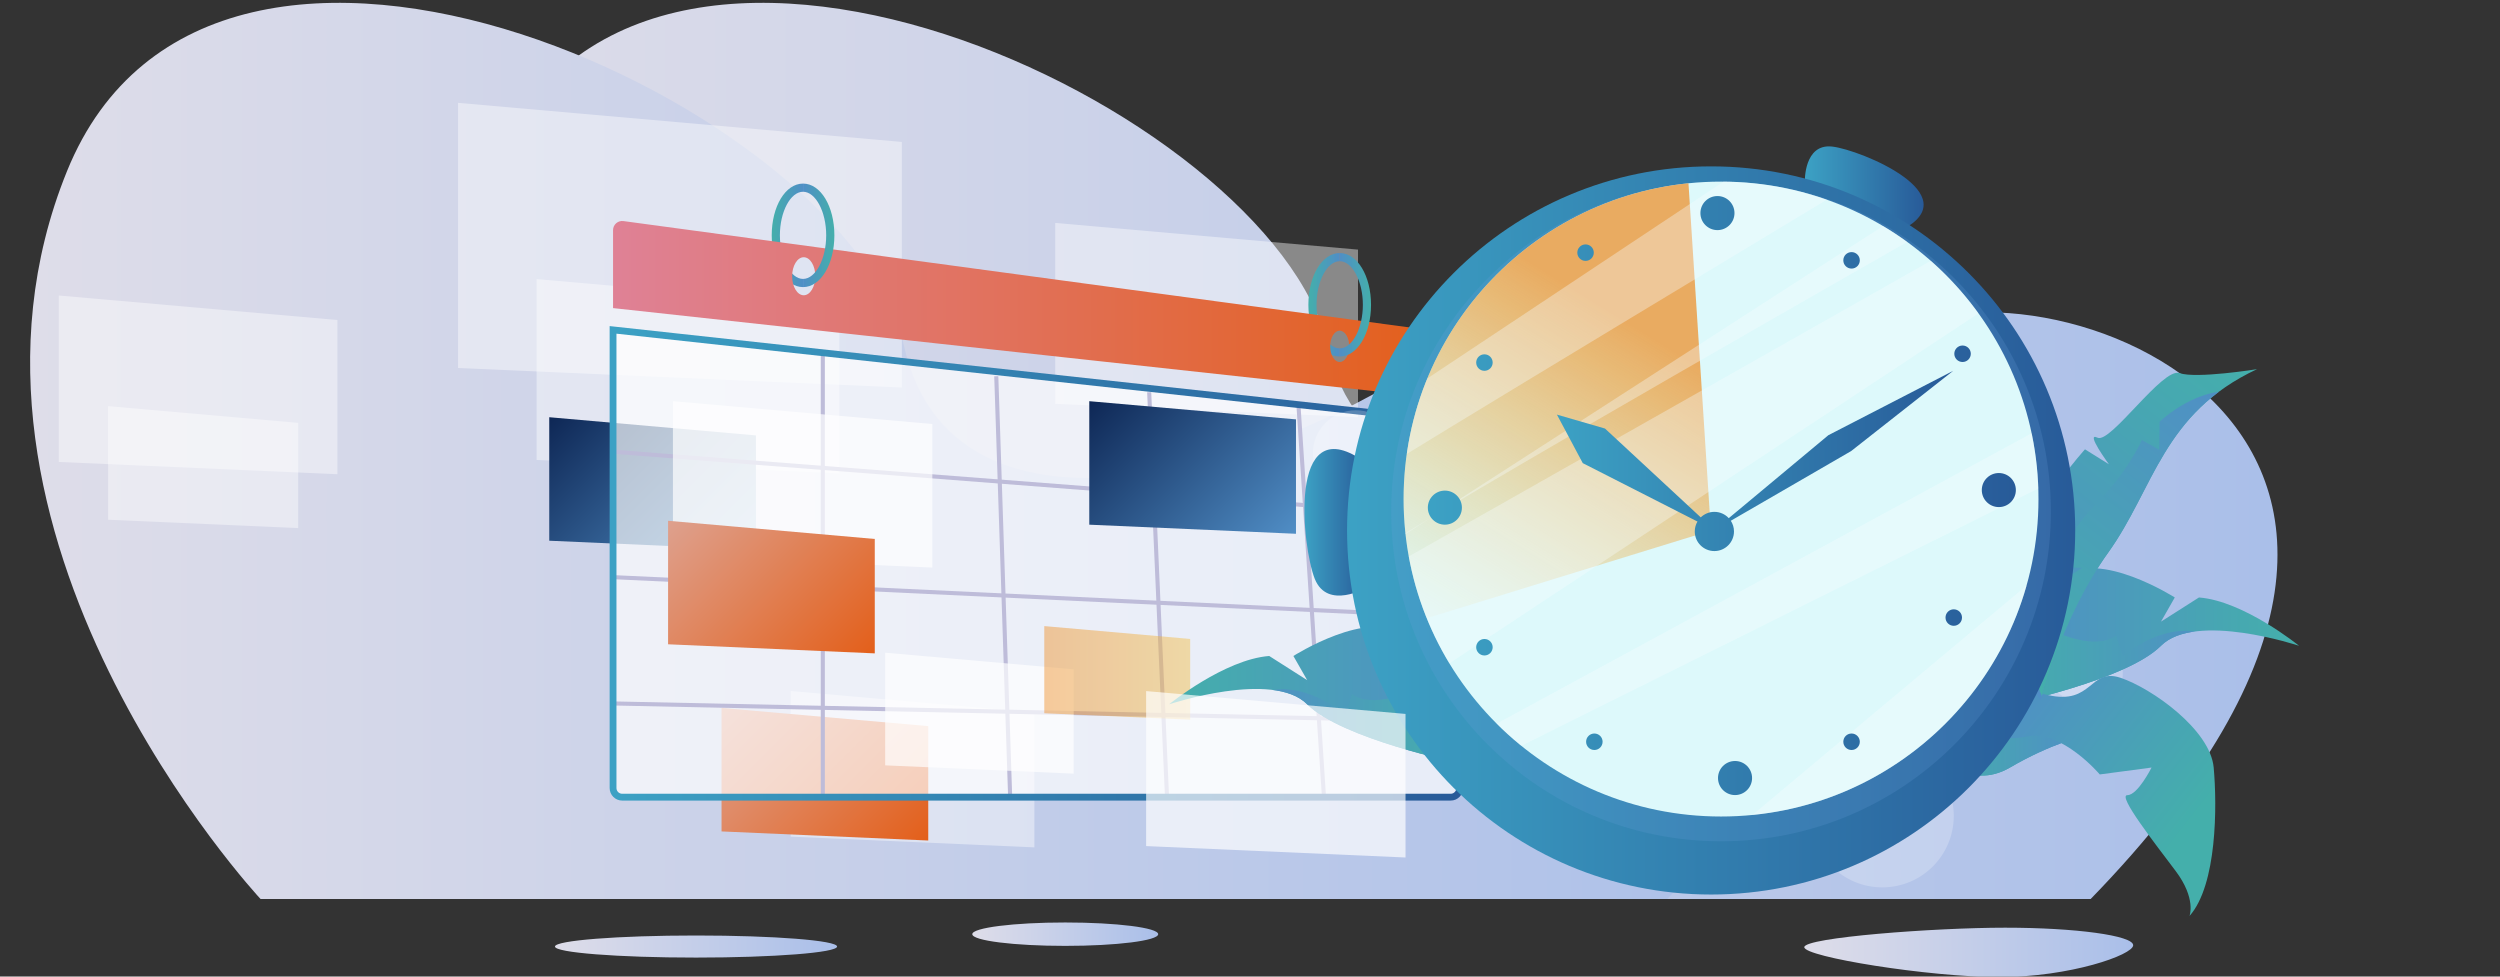 <svg xmlns="http://www.w3.org/2000/svg" xmlns:xlink="http://www.w3.org/1999/xlink" id="Layer_1" x="0px" y="0px" width="256px" height="100px" viewBox="0 0 256 100" xml:space="preserve"><rect x="0" y="0" width="256" height="100" fill="#333333" stroke="none"/><linearGradient id="SVGID_1_" gradientUnits="userSpaceOnUse" x1="46.445" y1="46.174" x2="233.215" y2="46.174">	<stop offset="0" style="stop-color:#DEDDE9"></stop>	<stop offset="0.994" style="stop-color:#AABFE9"></stop></linearGradient><path fill="url(#SVGID_1_)" d="M214.084,92.058H70.042c0,0-34.893-37.405-19.819-74.532c15.074-37.127,80.256-6.281,85.7,17.865 s42.151,10.887,56.109-0.278C205.99,23.945,262.238,42.509,214.084,92.058z"></path><linearGradient id="SVGID_2_" gradientUnits="userSpaceOnUse" x1="3.083" y1="46.174" x2="189.853" y2="46.174">	<stop offset="0" style="stop-color:#DEDDE9"></stop>	<stop offset="0.994" style="stop-color:#AABFE9"></stop></linearGradient><path fill="url(#SVGID_2_)" d="M170.723,92.058H26.681c0,0-34.893-37.405-19.819-74.532c15.074-37.127,80.256-6.281,85.7,17.865 s42.151,10.887,56.109-0.278C162.629,23.945,218.877,42.509,170.723,92.058z"></path><polygon opacity="0.42" fill="#FFFFFF" points="46.906,10.533 92.347,14.535 92.347,39.684 46.906,37.684 "></polygon><polygon opacity="0.42" fill="#FFFFFF" points="54.946,28.579 85.948,31.309 85.948,48.467 54.946,47.102 "></polygon><polygon opacity="0.42" fill="#FFFFFF" points="6.02,30.259 34.55,32.771 34.55,48.561 6.02,47.305 "></polygon><polygon opacity="0.42" fill="#FFFFFF" points="11.068,41.589 30.533,43.303 30.533,54.077 11.068,53.22 "></polygon><polygon opacity="0.42" fill="#FFFFFF" points="108.056,22.83 139.059,25.56 139.059,42.719 108.056,41.354 "></polygon><polygon opacity="0.42" fill="#FFFFFF" points="80.965,70.761 105.922,72.959 105.922,86.771 80.965,85.673 "></polygon><linearGradient id="SVGID_3_" gradientUnits="userSpaceOnUse" x1="57.907" y1="41.06" x2="75.28" y2="58.433">	<stop offset="0.003" style="stop-color:#0E2755"></stop>	<stop offset="1" style="stop-color:#508EC6"></stop></linearGradient><polygon fill="url(#SVGID_3_)" points="56.243,42.723 77.409,44.587 77.409,56.303 56.243,55.37 "></polygon><linearGradient id="SVGID_4_" gradientUnits="userSpaceOnUse" x1="75.551" y1="70.828" x2="92.922" y2="88.2">	<stop offset="0.011" style="stop-color:#DEA08D"></stop>	<stop offset="1" style="stop-color:#E35F1A"></stop></linearGradient><polygon fill="url(#SVGID_4_)" points="73.886,72.491 95.053,74.355 95.053,86.069 73.886,85.138 "></polygon><linearGradient id="SVGID_5_" gradientUnits="userSpaceOnUse" x1="99.561" y1="95.66" x2="118.598" y2="95.66">	<stop offset="0" style="stop-color:#DEDDE9"></stop>	<stop offset="0.994" style="stop-color:#AABFE9"></stop></linearGradient><ellipse fill="url(#SVGID_5_)" cx="109.08" cy="95.66" rx="9.518" ry="1.198"></ellipse><linearGradient id="SVGID_6_" gradientUnits="userSpaceOnUse" x1="56.829" y1="96.925" x2="85.717" y2="96.925">	<stop offset="0" style="stop-color:#DEDDE9"></stop>	<stop offset="0.994" style="stop-color:#AABFE9"></stop></linearGradient><ellipse fill="url(#SVGID_6_)" cx="71.273" cy="96.926" rx="14.444" ry="1.131"></ellipse><linearGradient id="SVGID_7_" gradientUnits="userSpaceOnUse" x1="184.76" y1="97.524" x2="218.439" y2="97.524">	<stop offset="0" style="stop-color:#DEDDE9"></stop>	<stop offset="0.994" style="stop-color:#AABFE9"></stop></linearGradient><path fill="url(#SVGID_7_)" d="M218.438,96.792c0,0.993-6.47,3.262-13.711,3.262c-7.242,0-19.968-2.069-19.968-3.062 c0-0.993,13.324-1.997,20.566-1.997S218.438,95.8,218.438,96.792z"></path><g>	<path opacity="0.68" fill="#FFFFFF" d="M147.636,43.041l1.846,37.609c0.024,0.534-0.4,0.981-0.937,0.981H63.712  c-0.518,0-0.937-0.419-0.937-0.937V33.78L147.636,43.041z"></path>	<g>		<g>			<g>				<linearGradient id="SVGID_8_" gradientUnits="userSpaceOnUse" x1="133.977" y1="31.211" x2="137.185" y2="31.211">					<stop offset="0.003" style="stop-color:#44AFAB"></stop>					<stop offset="1" style="stop-color:#508EC6"></stop>				</linearGradient>				<path fill="url(#SVGID_8_)" d="M137.186,36.511v-0.837c-1.285,0-2.371-2.043-2.371-4.463c0-2.419,1.086-4.462,2.371-4.462     v-0.837c-1.8,0-3.208,2.328-3.208,5.299C133.978,34.184,135.386,36.511,137.186,36.511z"></path>			</g>			<g>				<linearGradient id="SVGID_9_" gradientUnits="userSpaceOnUse" x1="79.024" y1="24.099" x2="82.232" y2="24.099">					<stop offset="0.003" style="stop-color:#44AFAB"></stop>					<stop offset="1" style="stop-color:#508EC6"></stop>				</linearGradient>				<path fill="url(#SVGID_9_)" d="M82.232,29.399v-0.838c-1.285,0-2.371-2.043-2.371-4.462c0-2.42,1.086-4.463,2.371-4.463v-0.837     c-1.799,0-3.208,2.328-3.208,5.301C79.024,27.07,80.433,29.399,82.232,29.399z"></path>			</g>			<linearGradient id="SVGID_10_" gradientUnits="userSpaceOnUse" x1="62.776" y1="31.719" x2="147.636" y2="31.719">				<stop offset="0.007" style="stop-color:#DF8195"></stop>				<stop offset="1" style="stop-color:#E35F1A"></stop>			</linearGradient>			<path fill="url(#SVGID_10_)" d="M62.776,23.567v7.982l84.86,9.26l-0.301-6.099c-0.021-0.451-0.362-0.822-0.811-0.882    L63.838,22.638C63.276,22.562,62.776,22.999,62.776,23.567z M136.209,35.465c0-0.885,0.437-1.604,0.977-1.604    c0.538,0,0.977,0.719,0.977,1.604c0,0.886-0.438,1.604-0.977,1.604C136.646,37.069,136.209,36.351,136.209,35.465z     M81.116,28.287c0-1.076,0.531-1.947,1.186-1.947s1.186,0.872,1.186,1.947s-0.531,1.948-1.186,1.948S81.116,29.363,81.116,28.287    z"></path>			<g>				<linearGradient id="SVGID_11_" gradientUnits="userSpaceOnUse" x1="85.44" y1="24.098" x2="82.232" y2="24.098">					<stop offset="0.003" style="stop-color:#44AFAB"></stop>					<stop offset="1" style="stop-color:#508EC6"></stop>				</linearGradient>				<path fill="url(#SVGID_11_)" d="M82.232,29.399c1.799,0,3.208-2.329,3.208-5.3c0-2.973-1.409-5.301-3.208-5.301v0.837     c1.285,0,2.371,2.043,2.371,4.463c0,2.419-1.086,4.462-2.371,4.462V29.399z"></path>			</g>			<g>				<linearGradient id="SVGID_12_" gradientUnits="userSpaceOnUse" x1="140.393" y1="31.211" x2="137.185" y2="31.211">					<stop offset="0.003" style="stop-color:#44AFAB"></stop>					<stop offset="1" style="stop-color:#508EC6"></stop>				</linearGradient>				<path fill="url(#SVGID_12_)" d="M137.186,36.511c1.799,0,3.207-2.328,3.207-5.3c0-2.972-1.408-5.299-3.207-5.299v0.837     c1.285,0,2.371,2.043,2.371,4.462c0,2.42-1.086,4.463-2.371,4.463V36.511z"></path>			</g>		</g>		<g>			<g>									<rect x="105.237" y="6.755" transform="matrix(-0.077 0.997 -0.997 -0.077 162.975 -51.763)" fill="#BEBCD9" width="0.418" height="85.591"></rect>			</g>			<g>									<rect x="105.551" y="18.103" transform="matrix(-0.047 0.999 -0.999 -0.047 171.759 -41.662)" fill="#BEBCD9" width="0.418" height="86.053"></rect>			</g>			<g>									<rect x="105.551" y="29.918" transform="matrix(-0.021 1 -1 -0.021 180.877 -31.294)" fill="#BEBCD9" width="0.419" height="85.992"></rect>			</g>			<g>									<rect x="134.048" y="41.419" transform="matrix(-0.998 0.065 -0.065 -0.998 272.253 114.177)" fill="#BEBCD9" width="0.418" height="40.257"></rect>			</g>			<g>									<rect x="118.356" y="40.184" transform="matrix(-0.999 0.044 -0.044 -0.999 239.716 116.52)" fill="#BEBCD9" width="0.418" height="41.471"></rect>			</g>			<g>									<rect x="102.595" y="38.523" transform="matrix(-1 0.033 -0.033 -1 207.517 116.777)" fill="#BEBCD9" width="0.419" height="43.12"></rect>			</g>			<g>				<rect x="84.046" y="36.162" fill="#BEBCD9" width="0.418" height="45.539"></rect>			</g>		</g>		<g>			<linearGradient id="SVGID_13_" gradientUnits="userSpaceOnUse" x1="62.427" y1="57.685" x2="149.831" y2="57.685">				<stop offset="0.007" style="stop-color:#3CA1C4"></stop>				<stop offset="0.995" style="stop-color:#285B99"></stop>			</linearGradient>			<path fill="url(#SVGID_13_)" d="M148.545,81.98H63.712c-0.709,0-1.285-0.577-1.285-1.286V33.391l85.541,9.335l1.861,37.906    c0.017,0.354-0.107,0.692-0.354,0.949C149.231,81.839,148.9,81.98,148.545,81.98z M63.125,34.169v46.525    c0,0.325,0.264,0.588,0.588,0.588h84.833c0.162,0,0.314-0.064,0.426-0.182c0.113-0.118,0.169-0.272,0.162-0.435l-1.832-37.312    L63.125,34.169z"></path>		</g>	</g></g><circle opacity="0.34" fill="#FFFFFF" cx="175.174" cy="54.26" r="34.877"></circle><circle opacity="0.22" fill="#FFFFFF" cx="210.052" cy="68.904" r="7.322"></circle><circle opacity="0.22" fill="#FFFFFF" cx="192.746" cy="83.547" r="7.321"></circle><circle opacity="0.22" fill="#FFFFFF" cx="138.832" cy="46.406" r="4.394"></circle><circle opacity="0.22" fill="#FFFFFF" cx="212.448" cy="68.904" r="2.663"></circle><polygon opacity="0.68" fill="#FFFFFF" points="68.908,41.081 95.47,43.42 95.47,58.12 68.908,56.951 "></polygon><polygon opacity="0.68" fill="#FFFFFF" points="90.642,66.838 109.945,68.539 109.945,79.222 90.642,78.372 "></polygon><linearGradient id="SVGID_14_" gradientUnits="userSpaceOnUse" x1="113.207" y1="39.417" x2="130.579" y2="56.789">	<stop offset="0.003" style="stop-color:#0E2755"></stop>	<stop offset="1" style="stop-color:#508EC6"></stop></linearGradient><polygon fill="url(#SVGID_14_)" points="111.542,41.081 132.709,42.944 132.709,54.659 111.542,53.728 "></polygon><linearGradient id="SVGID_15_" gradientUnits="userSpaceOnUse" x1="106.934" y1="68.903" x2="121.874" y2="68.903">	<stop offset="0" style="stop-color:#EE8B1F"></stop>	<stop offset="1" style="stop-color:#F3BD3D"></stop></linearGradient><polygon opacity="0.44" fill="url(#SVGID_15_)" points="106.934,64.111 121.875,65.427 121.875,73.695 106.934,73.038 "></polygon><linearGradient id="SVGID_16_" gradientUnits="userSpaceOnUse" x1="70.075" y1="51.664" x2="87.448" y2="69.037">	<stop offset="0.011" style="stop-color:#DEA08D"></stop>	<stop offset="1" style="stop-color:#E35F1A"></stop></linearGradient><polygon fill="url(#SVGID_16_)" points="68.411,53.327 89.577,55.191 89.577,66.906 68.411,65.975 "></polygon><g>	<defs>		<path id="XMLID_47_" d="M205.729,72.141c0,0,12.019-2.476,15.555-6.011c3.535-3.534,14.14,0,14.14,0s-5.656-4.596-10.251-4.949   l-3.889,2.475l1.413-2.475c0,0-7.777-4.948-11.312-2.12S203.96,65.777,205.729,72.141z"></path>	</defs>	<linearGradient id="XMLID_2_" gradientUnits="userSpaceOnUse" x1="235.423" y1="65.164" x2="205.287" y2="65.164">		<stop offset="0.003" style="stop-color:#44AFAB"></stop>		<stop offset="1" style="stop-color:#508EC6"></stop>	</linearGradient>	<use xlink:href="#XMLID_47_" fill="url(#XMLID_2_)"></use>	<clipPath id="XMLID_3_">		<use xlink:href="#XMLID_47_"></use>	</clipPath>	<linearGradient id="SVGID_17_" gradientUnits="userSpaceOnUse" x1="205.374" y1="69.782" x2="227.095" y2="69.782">		<stop offset="0.003" style="stop-color:#44AFAB"></stop>		<stop offset="1" style="stop-color:#508EC6"></stop>	</linearGradient>	<path clip-path="url(#XMLID_3_)" fill="url(#SVGID_17_)" d="M205.374,72.141c0.354,0,2.121-8.485,6.01-7.07  c3.89,1.414,5.303,0,5.303,0l0.707,2.12c0,0,4.596-4.055,9.016-2.026c4.418,2.026-13.965,9.805-13.965,9.805L205.374,72.141"></path></g><g>	<defs>		<path id="XMLID_52_" d="M149.413,78.13c0,0-12.02-2.474-15.556-6.009c-3.534-3.535-14.14,0-14.14,0s5.657-4.596,10.252-4.949   l3.888,2.475l-1.414-2.475c0,0,7.778-4.95,11.314-2.121C147.293,67.879,151.181,71.767,149.413,78.13z"></path>	</defs>			<linearGradient id="XMLID_4_" gradientUnits="userSpaceOnUse" x1="1210.283" y1="71.153" x2="1180.148" y2="71.153" gradientTransform="matrix(-1 0 0 1 1330 0)">		<stop offset="0.003" style="stop-color:#44AFAB"></stop>		<stop offset="1" style="stop-color:#508EC6"></stop>	</linearGradient>	<use xlink:href="#XMLID_52_" fill="url(#XMLID_4_)"></use>	<clipPath id="XMLID_5_">		<use xlink:href="#XMLID_52_"></use>	</clipPath>			<linearGradient id="SVGID_18_" gradientUnits="userSpaceOnUse" x1="1180.233" y1="75.772" x2="1201.953" y2="75.772" gradientTransform="matrix(-1 0 0 1 1330 0)">		<stop offset="0.003" style="stop-color:#44AFAB"></stop>		<stop offset="1" style="stop-color:#508EC6"></stop>	</linearGradient>	<path clip-path="url(#XMLID_5_)" fill="url(#SVGID_18_)" d="M149.767,78.13c-0.354,0-2.121-8.483-6.009-7.07  c-3.891,1.415-5.304,0-5.304,0l-0.707,2.122c0,0-4.596-4.054-9.015-2.027c-4.419,2.027,13.964,9.804,13.964,9.804L149.767,78.13"></path></g><g>	<linearGradient id="SVGID_19_" gradientUnits="userSpaceOnUse" x1="198.4" y1="75.297" x2="213.248" y2="75.297">		<stop offset="0.003" style="stop-color:#44AFAB"></stop>		<stop offset="1" style="stop-color:#508EC6"></stop>	</linearGradient>	<path fill="url(#SVGID_19_)" d="M198.4,77.183c0,0,3.182,3.889,7.425,1.413c4.241-2.475,7.423-3.181,7.423-3.181l-10.252-4.242  C202.996,71.173,199.108,72.939,198.4,77.183z"></path>	<linearGradient id="SVGID_20_" gradientUnits="userSpaceOnUse" x1="198.4" y1="75.297" x2="213.248" y2="75.297">		<stop offset="0.003" style="stop-color:#44AFAB"></stop>		<stop offset="1" style="stop-color:#508EC6"></stop>	</linearGradient>	<path fill="url(#SVGID_20_)" d="M198.4,77.183c0,0,3.182,3.889,7.425,1.413c4.241-2.475,7.423-3.181,7.423-3.181l-10.252-4.242  C202.996,71.173,199.108,72.939,198.4,77.183z"></path>	<linearGradient id="SVGID_21_" gradientUnits="userSpaceOnUse" x1="224.543" y1="84.099" x2="205.753" y2="69.418">		<stop offset="0.003" style="stop-color:#44AFAB"></stop>		<stop offset="1" style="stop-color:#508EC6"></stop>	</linearGradient>	<path fill="url(#SVGID_21_)" d="M202.996,74.354v-3.181c0,0,2.121-1.062,6.717,0c4.596,1.06,4.242-2.828,7.424-1.769  c3.182,1.061,9.191,5.304,9.545,9.191c0.354,3.889,0.354,12.021-2.476,15.201c0,0,0.708-1.768-1.412-4.596  c-2.122-2.828-6.011-7.777-4.95-7.777c1.062,0,2.475-2.828,2.475-2.828l-5.302,0.707c0,0-3.89-4.595-7.424-3.888  C204.058,76.121,202.996,74.354,202.996,74.354z"></path></g><g>	<defs>		<path id="XMLID_46_" d="M208.985,71.621c0,0,2.196-8.49,6.897-15.042c4.7-6.552,5.561-14.255,15.24-18.777   c0,0-6.232,1.003-7.95,0.402c-1.719-0.6-7.072,7.268-8.387,6.615c-1.315-0.652,1.17,2.723,1.17,2.723l-2.453-1.532   c0,0-5.385,6.025-4.547,7.764c0.839,1.739,1.346,2.495,1.346,2.495l-2.577-0.902c0,0-2.36,3.996-1.947,7.227   C206.191,65.822,205.923,68.524,208.985,71.621z"></path>	</defs>			<linearGradient id="XMLID_6_" gradientUnits="userSpaceOnUse" x1="507.937" y1="-554.481" x2="467.638" y2="-554.481" gradientTransform="matrix(0.612 -0.791 0.791 0.612 356.911 776.957)">		<stop offset="0.003" style="stop-color:#44AFAB"></stop>		<stop offset="1" style="stop-color:#508EC6"></stop>	</linearGradient>	<use xlink:href="#XMLID_46_" fill="url(#XMLID_6_)"></use>	<clipPath id="XMLID_7_">		<use xlink:href="#XMLID_46_"></use>	</clipPath>			<linearGradient id="SVGID_22_" gradientUnits="userSpaceOnUse" x1="467.638" y1="-550.691" x2="505.121" y2="-550.691" gradientTransform="matrix(0.612 -0.791 0.791 0.612 356.911 776.957)">		<stop offset="0.003" style="stop-color:#44AFAB"></stop>		<stop offset="1" style="stop-color:#508EC6"></stop>	</linearGradient>	<path clip-path="url(#XMLID_7_)" fill="url(#SVGID_22_)" d="M209.669,72.148c-0.684-0.527-2.184-4.234-0.931-7.268  c1.252-3.033,1.626-4.928,1.626-4.928l2.847-1.801l-2.475-0.093c0,0,0.622-3.158,3.894-6.45c3.272-3.292,4.701-6.552,4.701-6.552  l1.771,1.004l0.041-2.877c0,0,4.203-4.027,8.448-2.929c4.244,1.098-14.352,28.924-14.352,28.924L209.669,72.148z"></path></g><g>	<linearGradient id="SVGID_23_" gradientUnits="userSpaceOnUse" x1="184.814" y1="19.277" x2="196.98" y2="19.277">		<stop offset="0.007" style="stop-color:#3CA1C4"></stop>		<stop offset="0.995" style="stop-color:#285B99"></stop>	</linearGradient>	<path fill="url(#SVGID_23_)" d="M184.814,18.6c0,0-0.112-3.928,2.813-3.59c2.927,0.337,14.07,4.952,7.092,8.554  C194.72,23.564,188.528,18.813,184.814,18.6z"></path>	<linearGradient id="SVGID_24_" gradientUnits="userSpaceOnUse" x1="133.575" y1="53.484" x2="139.94" y2="53.484">		<stop offset="0.007" style="stop-color:#3CA1C4"></stop>		<stop offset="0.995" style="stop-color:#285B99"></stop>	</linearGradient>	<path fill="url(#SVGID_24_)" d="M139.94,60.171c0,0-4.003,2.333-5.304-0.888c-1.302-3.22-2.812-17.362,4.855-12.168  C139.492,47.115,138.066,56.205,139.94,60.171z"></path>	<linearGradient id="SVGID_25_" gradientUnits="userSpaceOnUse" x1="137.938" y1="54.318" x2="212.502" y2="54.318">		<stop offset="0.007" style="stop-color:#3CA1C4"></stop>		<stop offset="0.995" style="stop-color:#285B99"></stop>	</linearGradient>	<circle fill="url(#SVGID_25_)" cx="175.22" cy="54.318" r="37.282"></circle>	<circle opacity="0.2" fill="#6CA2DC" cx="176.234" cy="52.373" r="33.774"></circle>	<circle fill="#DDF9FB" cx="176.234" cy="51.105" r="32.506"></circle>	<g>		<defs>			<circle id="SVGID_26_" cx="176.234" cy="51.105" r="32.506"></circle>		</defs>		<clipPath id="SVGID_27_">			<use xlink:href="#SVGID_26_"></use>		</clipPath>		<linearGradient id="SVGID_28_" gradientUnits="userSpaceOnUse" x1="164.768" y1="31.977" x2="144.255" y2="65.132">			<stop offset="0" style="stop-color:#EE8B1F"></stop>			<stop offset="1" style="stop-color:#F3BD3D;stop-opacity:0"></stop>		</linearGradient>		<path opacity="0.7" clip-path="url(#SVGID_27_)" fill="url(#SVGID_28_)" d="M172.457,11.902l2.737,42.433l-36.409,11.226   C138.785,65.561,122.359,22.305,172.457,11.902z"></path>		<polygon opacity="0.35" clip-path="url(#SVGID_27_)" fill="#F5FDFF" points="140.702,58.989 208.868,20.389 213.248,25.043    143.712,71.035   "></polygon>		<polygon opacity="0.35" clip-path="url(#SVGID_27_)" fill="#F5FDFF" points="150.831,75.415 214.891,40.647 209.963,49.408    152.199,78.153   "></polygon>		<path opacity="0.35" clip-path="url(#SVGID_27_)" fill="#F5FDFF" d="M142.344,55.704c0.547-1.095,57.765-33.672,57.765-33.672   l-3.012-1.643L142.344,55.704z"></path>		<path opacity="0.35" clip-path="url(#SVGID_27_)" fill="#F5FDFF" d="M140.702,48.587c0.546-0.548,50.098-30.388,50.098-30.388   l-7.938-3.833l-41.613,27.65L140.702,48.587z"></path>		<path opacity="0.35" clip-path="url(#SVGID_27_)" fill="#F5FDFF" d="M176.29,86.092l38.601-32.304l-2.464,16.973   C212.427,70.761,197.645,93.482,176.29,86.092z"></path>	</g>	<g>		<linearGradient id="SVGID_29_" gradientUnits="userSpaceOnUse" x1="159.429" y1="47.2" x2="200.009" y2="47.2">			<stop offset="0.007" style="stop-color:#3CA1C4"></stop>			<stop offset="0.995" style="stop-color:#285B99"></stop>		</linearGradient>		<path fill="url(#SVGID_29_)" d="M200.009,37.971l-12.788,6.596l-10.195,8.493c-0.366-0.396-0.89-0.646-1.473-0.646   c-0.543,0-1.033,0.216-1.396,0.565l-9.805-9.094l-4.924-1.429l2.648,4.97l11.744,5.981c-0.175,0.299-0.276,0.644-0.276,1.015   c0,1.108,0.898,2.008,2.008,2.008c1.108,0,2.008-0.899,2.008-2.008c0-0.405-0.12-0.78-0.326-1.096l12.32-7.134L200.009,37.971z"></path>		<linearGradient id="SVGID_30_" gradientUnits="userSpaceOnUse" x1="146.209" y1="50.745" x2="206.424" y2="50.745">			<stop offset="0.007" style="stop-color:#3CA1C4"></stop>			<stop offset="0.995" style="stop-color:#285B99"></stop>		</linearGradient>		<path fill="url(#SVGID_30_)" d="M177.611,21.819c0,0.963-0.78,1.745-1.744,1.745c-0.965,0-1.745-0.782-1.745-1.745   s0.78-1.744,1.745-1.744C176.831,20.075,177.611,20.855,177.611,21.819z M177.668,77.926c-0.964,0-1.745,0.781-1.745,1.745   c0,0.963,0.781,1.744,1.745,1.744c0.963,0,1.744-0.781,1.744-1.744C179.412,78.707,178.631,77.926,177.668,77.926z    M147.954,50.238c-0.964,0-1.745,0.781-1.745,1.744c0,0.964,0.781,1.744,1.745,1.744s1.745-0.78,1.745-1.744   C149.699,51.02,148.918,50.238,147.954,50.238z M162.361,25.027c-0.467,0-0.845,0.377-0.845,0.844s0.378,0.844,0.845,0.844   c0.466,0,0.844-0.377,0.844-0.844S162.827,25.027,162.361,25.027z M152.006,36.282c-0.466,0-0.845,0.377-0.845,0.844   c0,0.466,0.379,0.845,0.845,0.845s0.844-0.378,0.844-0.845C152.85,36.659,152.472,36.282,152.006,36.282z M152.006,65.432   c-0.466,0-0.845,0.379-0.845,0.845s0.379,0.844,0.845,0.844s0.844-0.378,0.844-0.844S152.472,65.432,152.006,65.432z    M163.262,75.111c-0.467,0-0.845,0.378-0.845,0.844c0,0.467,0.378,0.845,0.845,0.845c0.466,0,0.844-0.378,0.844-0.845   C164.105,75.489,163.728,75.111,163.262,75.111z M189.599,75.111c-0.467,0-0.844,0.378-0.844,0.844   c0,0.467,0.377,0.845,0.844,0.845c0.466,0,0.845-0.378,0.845-0.845C190.443,75.489,190.064,75.111,189.599,75.111z    M200.064,62.394c-0.466,0-0.844,0.377-0.844,0.844s0.378,0.844,0.844,0.844c0.467,0,0.845-0.377,0.845-0.844   S200.531,62.394,200.064,62.394z M200.965,35.381c-0.465,0-0.844,0.378-0.844,0.844c0,0.466,0.379,0.844,0.844,0.844   c0.467,0,0.845-0.378,0.845-0.844C201.81,35.759,201.432,35.381,200.965,35.381z M189.599,25.815   c-0.467,0-0.844,0.377-0.844,0.844c0,0.466,0.377,0.844,0.844,0.844c0.466,0,0.845-0.377,0.845-0.844   C190.443,26.192,190.064,25.815,189.599,25.815z M204.681,48.438c-0.965,0-1.745,0.781-1.745,1.744   c0,0.964,0.78,1.744,1.745,1.744c0.963,0,1.743-0.78,1.743-1.744C206.424,49.219,205.644,48.438,204.681,48.438z"></path>	</g></g><polygon opacity="0.68" fill="#FFFFFF" points="117.364,70.767 143.926,73.106 143.926,87.807 117.364,86.638 "></polygon></svg>